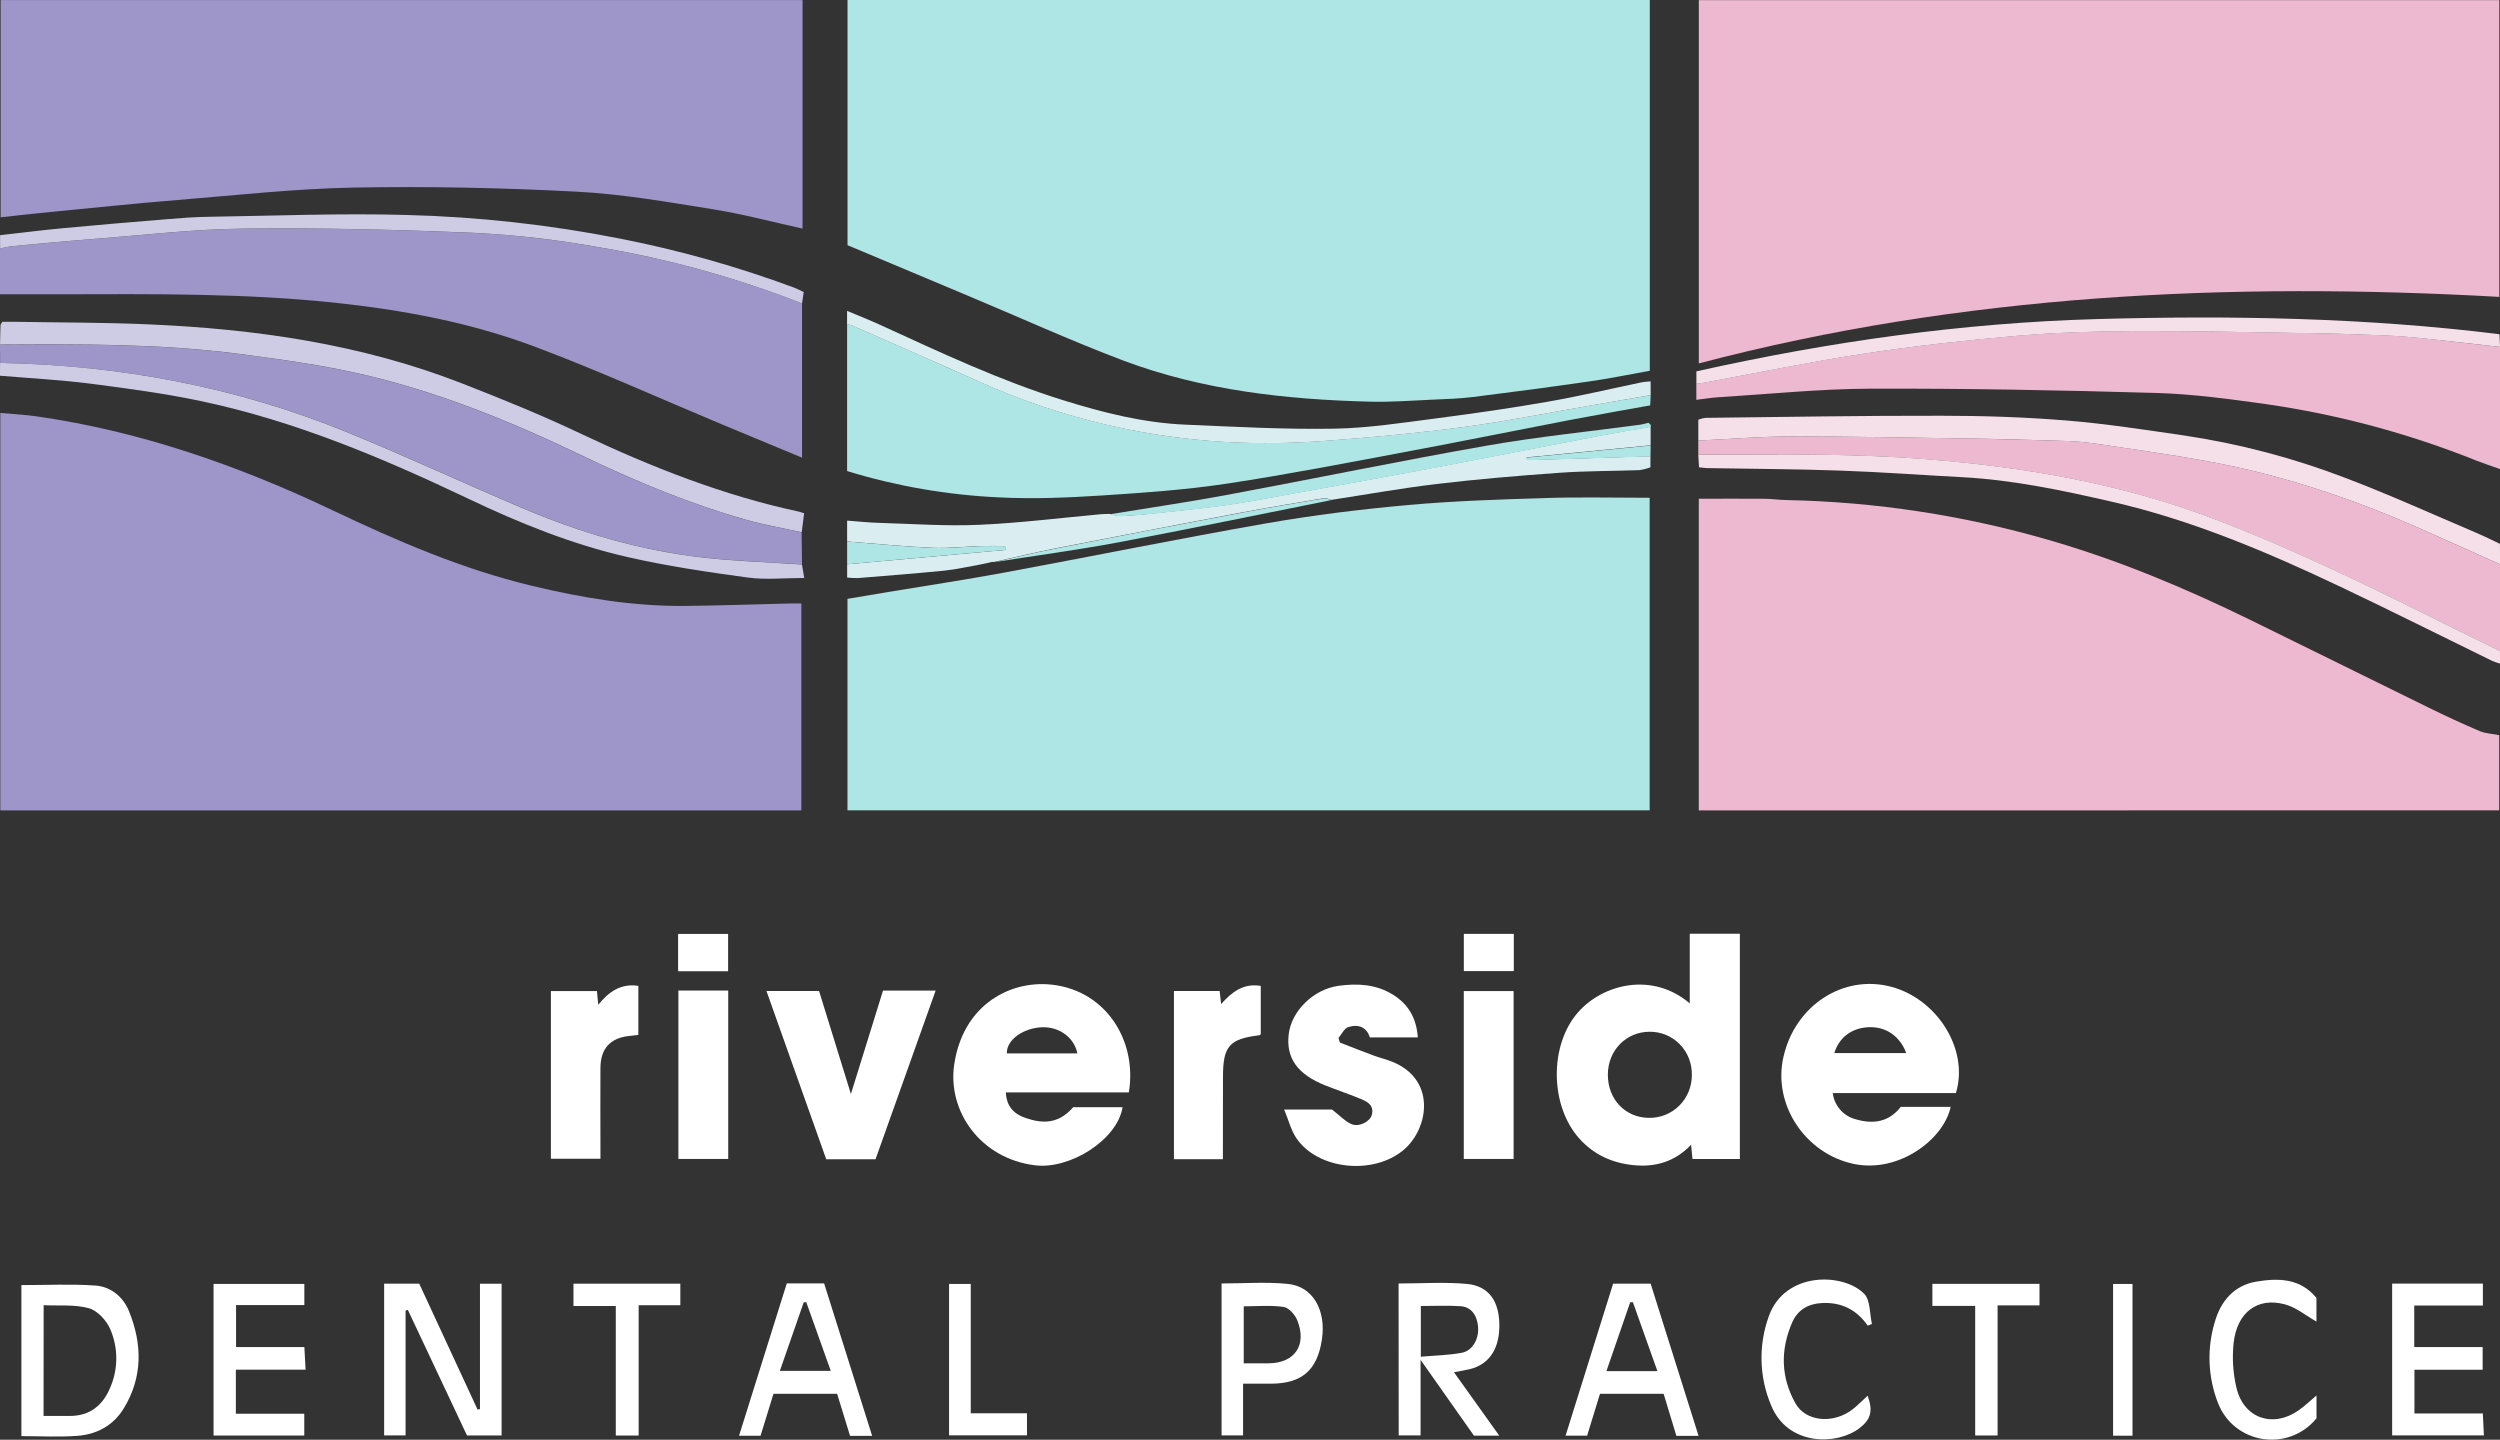 <svg width="224" height="129" viewBox="0 0 224 129" fill="none" xmlns="http://www.w3.org/2000/svg">
<rect x="0" y="0" width="224" height="129" fill="#333333" stroke="none"/>
<g clip-path="url(#clip0)">
<path d="M75.939 21.971V0H147.821V33.221C146.042 33.539 144.305 33.902 142.546 34.155C139.022 34.663 135.492 35.136 131.957 35.574C130.79 35.719 129.607 35.754 128.43 35.805C126.545 35.888 124.657 36.037 122.772 35.99C115.24 35.799 107.776 34.979 100.664 32.313C95.929 30.523 91.311 28.417 86.644 26.464L76.644 22.265C76.426 22.183 76.211 22.088 75.939 21.971Z" fill="#AEE6E5"/>
<path d="M152.214 32.561V0.012H223.937V26.6C199.805 25.254 175.878 26.337 152.214 32.561Z" fill="#EDB9D0"/>
<path d="M0.03 72.614V37.001C1.12 37.099 2.177 37.149 3.222 37.298C12.555 38.629 21.361 41.709 29.856 45.749C35.606 48.485 41.433 50.995 47.64 52.484C52.146 53.567 56.697 54.33 61.345 54.291C64.476 54.26 67.604 54.147 70.735 54.073C71.066 54.073 71.397 54.073 71.8 54.073V72.614H0.03Z" fill="#9E95C9"/>
<path d="M75.934 72.604V53.657L79.586 53.042C83.067 52.464 86.557 51.939 90.027 51.295C97.86 49.845 105.67 48.254 113.518 46.882C117.683 46.154 121.897 45.635 126.11 45.255C130.23 44.882 134.377 44.751 138.517 44.622C141.58 44.525 144.648 44.601 147.809 44.601V72.604H75.934Z" fill="#AEE6E5"/>
<path d="M152.21 72.612V44.687C154.162 44.687 156.065 44.675 157.978 44.687C158.682 44.687 159.386 44.792 160.092 44.806C168.038 44.967 175.928 46.169 183.567 48.383C189.812 50.185 195.788 52.689 201.625 55.544C206.945 58.144 212.247 60.781 217.564 63.383C219.082 64.128 220.608 64.84 222.168 65.502C222.679 65.721 223.274 65.74 223.925 65.871V72.606L152.21 72.612Z" fill="#EDB9D0"/>
<path d="M71.908 20.483C69.225 19.894 66.586 19.185 63.902 18.754C59.844 18.106 55.772 17.386 51.679 17.173C45.042 16.828 38.379 16.685 31.735 16.806C26.459 16.902 21.184 17.493 15.897 17.921C12.101 18.229 8.31 18.627 4.52 18.994C3.055 19.135 1.595 19.303 0.057 19.47V0.006H71.908V20.483Z" fill="#9E95C9"/>
<path d="M71.864 27.186V41.008C69.368 39.972 67.033 39.008 64.704 38.034C59.091 35.69 53.544 33.17 47.853 31.039C42.245 28.939 36.369 27.82 30.404 27.168C22.057 26.253 13.681 26.347 5.308 26.368C3.587 26.368 1.859 26.368 -0.008 26.368V22.264C0.318 22.184 0.648 22.12 0.98 22.074C3.354 21.852 5.726 21.622 8.104 21.44C12.693 21.087 17.281 20.536 21.874 20.486C28.773 20.41 35.694 20.579 42.596 20.874C46.25 21.063 49.889 21.482 53.492 22.129C59.772 23.17 65.928 24.865 71.864 27.186Z" fill="#9E95C9"/>
<path d="M224.004 31.083V42.027C223.216 41.748 222.561 41.539 221.924 41.287C215.846 38.845 209.503 37.141 203.028 36.209C199.77 35.752 196.487 35.305 193.204 35.209C184.666 34.961 176.125 34.798 167.583 34.825C163.011 34.842 158.442 35.319 153.873 35.6C153.285 35.637 152.7 35.74 151.992 35.826V34.368C152.093 34.37 152.194 34.364 152.294 34.352C157.211 33.449 162.109 32.426 167.047 31.673C171.586 30.98 176.159 30.478 180.734 30.082C184.218 29.78 187.728 29.672 191.226 29.662C196.524 29.641 201.821 29.76 207.119 29.846C209.351 29.881 211.564 29.963 213.786 30.051C214.926 30.1 216.064 30.199 217.201 30.318C219.469 30.568 221.733 30.832 224.004 31.083Z" fill="#EDB9D0"/>
<path d="M147.901 35.406C147.886 35.705 147.874 36.003 147.86 36.321C145.425 36.763 143.043 37.174 140.674 37.629C135.92 38.541 131.176 39.511 126.416 40.399C120.938 41.425 115.46 42.497 109.939 43.332C106.222 43.894 102.454 44.152 98.697 44.398C95.637 44.591 92.551 44.726 89.495 44.564C84.885 44.352 80.318 43.561 75.901 42.208V29.032C76.064 29.069 76.224 29.115 76.38 29.172C80.12 30.812 83.867 32.453 87.59 34.128C95.073 37.513 103.135 39.394 111.329 39.665C113.959 39.745 116.592 39.676 119.215 39.46C123.273 39.148 127.311 38.771 131.334 38.23C135.122 37.717 138.876 36.956 142.646 36.306L147.901 35.406Z" fill="#AEE6E5"/>
<path d="M0.008 32.518C0.008 31.971 0.008 31.423 -0.006 30.878C7.14 30.841 14.292 30.783 21.395 31.712C25.048 32.192 28.726 32.694 32.317 33.515C39.216 35.092 45.751 37.756 52.126 40.819C56.884 43.106 61.739 45.126 66.816 46.572C68.461 47.039 70.155 47.33 71.825 47.702L71.862 50.572C68.877 50.367 65.882 50.281 62.914 49.941C57.436 49.311 52.16 47.779 47.088 45.634C41.772 43.393 36.538 40.947 31.201 38.76C21.213 34.671 10.778 32.723 0.008 32.518Z" fill="#9E95C9"/>
<path d="M152.165 40.737V39.474C154.92 39.345 157.676 39.111 160.431 39.107C165.761 39.097 171.093 39.208 176.425 39.29C179.154 39.333 181.885 39.413 184.612 39.495C185.587 39.511 186.561 39.584 187.528 39.714C190.977 40.227 194.426 40.711 197.859 41.34C204.479 42.554 210.826 44.689 216.98 47.421C219.323 48.46 221.661 49.514 224 50.562V58.355C219.175 55.986 214.383 53.546 209.513 51.274C205.847 49.562 202.13 47.94 198.354 46.5C190.09 43.348 181.459 41.863 172.69 41.158C169.573 40.906 166.443 40.799 163.316 40.748C159.599 40.674 155.882 40.733 152.165 40.737Z" fill="#EDB9D0"/>
<path d="M151.404 89.903V83.661H155.892V103.844H151.644C151.607 103.454 151.568 103.064 151.522 102.57C150.089 104.077 148.347 104.596 146.38 104.399C144.467 104.209 142.814 103.477 141.497 102.004C138.859 99.043 138.81 93.633 141.403 90.692C143.629 88.168 148.046 87.05 151.404 89.903ZM151.589 96.301C151.599 95.796 151.508 95.294 151.323 94.825C151.138 94.356 150.862 93.929 150.511 93.57C150.16 93.21 149.741 92.926 149.28 92.732C148.818 92.539 148.323 92.441 147.823 92.444C145.697 92.444 144.063 94.115 144.063 96.303C144.063 98.491 145.611 100.13 147.716 100.159C148.224 100.173 148.729 100.083 149.202 99.894C149.675 99.706 150.106 99.423 150.467 99.062C150.829 98.701 151.115 98.27 151.308 97.794C151.501 97.319 151.596 96.809 151.589 96.295V96.301Z" fill="white"/>
<path d="M96.16 99.207H100.583C100.116 102.117 95.888 104.795 92.749 104.412C87.845 103.815 84.875 99.56 85.5 95.366C86.271 90.201 90.231 87.984 93.818 88.189C98.891 88.496 101.934 93.067 101.145 97.88H90.124C90.184 99.213 90.935 99.859 91.935 100.185C93.421 100.684 94.833 100.727 96.16 99.207ZM96.529 94.386C96.271 92.994 94.938 91.995 93.396 92.04C91.773 92.089 90.172 93.123 90.213 94.386H96.529Z" fill="white"/>
<path d="M175.25 97.936H164.213C164.282 98.495 164.518 99.02 164.889 99.44C165.26 99.861 165.749 100.158 166.29 100.292C167.814 100.741 169.243 100.553 170.304 99.177H174.778C174.169 102.07 170.143 105.14 166.088 104.285C161.762 103.372 158.816 98.982 159.798 94.694C160.843 90.075 165.17 87.268 169.466 88.418C173.615 89.54 176.431 94.066 175.25 97.936ZM164.353 94.357H170.799C170.227 92.813 168.952 91.966 167.415 92.038C165.925 92.106 164.791 92.936 164.353 94.357Z" fill="white"/>
<path d="M87.861 50.577C86.755 50.767 85.656 51.026 84.542 51.137C81.991 51.385 79.427 51.59 76.866 51.795C76.545 51.798 76.224 51.783 75.904 51.752V50.56L90.081 49.277L90.052 48.924C89.348 48.924 88.642 48.906 87.936 48.924C86.461 48.971 84.984 49.143 83.513 49.08C80.973 48.967 78.441 48.711 75.902 48.516V46.648C76.963 46.726 77.915 46.832 78.869 46.853C81.825 46.939 84.789 47.154 87.737 47.023C91.375 46.861 95.001 46.408 98.633 46.074C98.9 46.049 99.17 46.053 99.444 46.045C99.753 46.143 100.071 46.205 100.394 46.229C101.299 46.197 102.206 46.129 103.107 46.024C105.373 45.78 107.645 45.563 109.901 45.243C111.961 44.95 114.004 44.546 116.051 44.176C120.109 43.442 124.177 42.718 128.225 41.952C133.238 41.004 138.242 40.012 143.253 39.05C144.797 38.755 146.347 38.498 147.896 38.23C147.896 38.786 147.896 39.342 147.896 39.897L136.791 40.98L136.822 41.219L147.879 40.881V41.871C147.566 41.99 147.242 42.074 146.912 42.124C144.523 42.21 142.127 42.191 139.743 42.36C136.091 42.618 132.451 42.926 128.821 43.354C125.632 43.731 122.463 44.302 119.285 44.79C119.068 44.734 118.839 44.601 118.638 44.636C116.191 45.046 113.744 45.456 111.308 45.909C105.74 46.964 100.176 48.035 94.615 49.123C92.753 49.49 90.904 49.943 89.05 50.353H88.981L88.912 50.343L87.861 50.577Z" fill="#DAEEF2"/>
<path d="M71.833 47.693C70.163 47.322 68.469 47.031 66.823 46.563C61.751 45.128 56.892 43.098 52.134 40.811C45.759 37.747 39.224 35.084 32.325 33.507C28.734 32.686 25.061 32.184 21.403 31.704C14.302 30.775 7.148 30.832 0.002 30.869C0.014 30.289 0.026 29.711 0.045 29.132C0.045 29.073 0.103 29.015 0.205 28.833C0.499 28.833 0.86 28.833 1.219 28.833C5.233 28.901 9.25 28.886 13.259 29.061C22.88 29.471 32.349 30.822 41.395 34.353C45.006 35.762 48.605 37.224 52.111 38.892C58.387 41.861 64.8 44.388 71.589 45.844C71.687 45.864 71.78 45.903 72.05 45.989C71.985 46.541 71.908 47.117 71.833 47.693Z" fill="#CDCCE4"/>
<path d="M224.004 50.565C221.664 49.517 219.337 48.463 216.984 47.423C210.83 44.691 204.483 42.557 197.863 41.343C194.434 40.713 190.979 40.229 187.531 39.716C186.565 39.587 185.591 39.514 184.616 39.497C181.889 39.409 179.158 39.329 176.429 39.292C171.097 39.21 165.765 39.099 160.435 39.109C157.68 39.109 154.924 39.347 152.169 39.476V37.604C152.369 37.528 152.576 37.473 152.788 37.44C159.842 37.364 166.895 37.235 173.95 37.251C177.683 37.251 181.428 37.374 185.15 37.676C188.686 37.963 192.204 38.515 195.72 39.023C200.615 39.754 205.418 41.015 210.047 42.784C214.05 44.296 217.96 46.078 221.896 47.749C222.573 48.038 223.233 48.364 223.996 48.731L224.004 50.565Z" fill="#F5E0E9"/>
<path d="M115.06 99.415H119.349C120.041 99.95 120.503 100.462 121.077 100.715C121.771 101.018 122.772 100.493 122.922 99.872C123.125 99.027 122.516 98.705 121.907 98.457C120.879 98.028 119.819 97.678 118.783 97.267C116.251 96.265 115.21 94.807 115.471 92.649C115.721 90.586 117.677 88.644 119.917 88.332C121.611 88.095 123.281 88.179 124.805 89.12C126.201 89.983 126.917 91.238 127.036 92.953H122.739C122.451 92.011 121.684 91.739 120.793 92.032C120.438 92.147 120.213 92.668 119.929 93.002C119.97 93.143 120.012 93.283 120.053 93.412C121.067 93.806 122.082 94.208 123.108 94.587C123.583 94.763 124.078 94.882 124.551 95.057C128.759 96.603 128.039 101.113 125.768 103.03C123.078 105.304 118.093 104.833 116.153 101.976C115.682 101.285 115.471 100.397 115.06 99.415Z" fill="white"/>
<path d="M78.447 103.869H74.03C72.263 98.896 70.492 93.91 68.676 88.796H73.389L76.242 98.024C77.256 94.778 78.183 91.772 79.119 88.755H83.834L78.447 103.869Z" fill="white"/>
<path d="M0.008 32.518C10.772 32.723 21.207 34.678 31.197 38.769C36.535 40.955 41.768 43.401 47.084 45.643C52.156 47.786 57.432 49.318 62.91 49.949C65.878 50.289 68.873 50.378 71.857 50.581C71.916 50.931 71.975 51.282 72.06 51.785C70.283 51.785 68.611 51.967 67.004 51.748C63.38 51.255 59.747 50.722 56.184 49.902C51.241 48.77 46.536 46.865 41.955 44.683C34.285 41.031 26.48 37.747 18.153 35.969C14.842 35.262 11.472 34.813 8.112 34.378C5.474 34.04 2.824 33.904 -0.004 33.664L0.008 32.518Z" fill="#CDCCE4"/>
<path d="M152.165 40.737C155.882 40.737 159.599 40.674 163.324 40.737C166.451 40.793 169.582 40.899 172.698 41.147C181.467 41.853 190.098 43.337 198.362 46.489C202.14 47.925 205.857 49.551 209.521 51.264C214.391 53.536 219.183 55.98 224.008 58.345V59.46C223.776 59.397 223.548 59.319 223.324 59.228C218.8 57.018 214.3 54.756 209.751 52.596C203.124 49.455 196.39 46.596 189.214 44.952C184.793 43.938 180.363 42.999 175.823 42.757C172.17 42.562 168.504 42.292 164.842 42.163C160.898 42.025 156.949 42.013 153.003 41.943C152.774 41.943 152.544 41.9 152.234 41.871L152.165 40.737Z" fill="#F5E0E9"/>
<path d="M224.003 31.083C221.737 30.828 219.473 30.564 217.204 30.328C216.068 30.209 214.93 30.111 213.79 30.062C211.558 29.967 209.346 29.885 207.123 29.857C201.825 29.77 196.527 29.651 191.23 29.672C187.732 29.686 184.222 29.791 180.738 30.092C176.163 30.488 171.59 30.991 167.051 31.684C162.112 32.436 157.215 33.46 152.298 34.362C152.198 34.374 152.097 34.38 151.996 34.378V33.273C163.88 30.621 175.779 28.93 187.876 28.589C199.932 28.251 211.945 28.458 223.951 29.945C223.971 30.486 223.985 30.788 224.003 31.083Z" fill="#F5E0E9"/>
<path d="M71.863 27.187C65.931 24.864 59.777 23.167 53.499 22.123C49.897 21.476 46.258 21.057 42.604 20.868C35.705 20.573 28.786 20.405 21.882 20.481C17.288 20.53 12.701 21.082 8.111 21.434C5.734 21.617 3.362 21.845 0.988 22.068C0.658 22.117 0.331 22.182 0.008 22.265V21.071C1.98 20.85 3.841 20.614 5.707 20.44C8.785 20.151 11.867 19.892 14.947 19.642C16.189 19.54 17.432 19.437 18.678 19.425C24.584 19.338 30.499 19.092 36.399 19.261C42.853 19.425 49.283 20.138 55.619 21.391C60.907 22.432 66.104 23.898 71.161 25.774C71.411 25.868 71.648 25.997 72.013 26.169C71.958 26.5 71.912 26.842 71.863 27.187Z" fill="#CDCCE4"/>
<path d="M109.571 103.865H105.185V88.792H109.279C109.32 89.138 109.358 89.465 109.415 89.963C110.385 88.864 111.413 88.084 112.964 88.335V92.662C112.931 92.686 112.882 92.754 112.826 92.76C110.137 93.088 109.579 93.736 109.579 96.505L109.571 103.865Z" fill="white"/>
<path d="M57.196 88.334V92.725L56.352 92.823C54.678 93.014 53.812 93.955 53.8 95.668C53.781 97.989 53.8 100.308 53.8 102.63V103.821H49.36V88.798H53.485L53.603 90.028C54.55 88.868 55.614 88.092 57.196 88.334Z" fill="white"/>
<path d="M147.9 35.406L142.643 36.314C138.873 36.964 135.119 37.725 131.331 38.238C127.308 38.781 123.26 39.159 119.212 39.468C116.589 39.684 113.956 39.753 111.326 39.673C103.133 39.402 95.07 37.522 87.587 34.136C83.864 32.457 80.117 30.829 76.377 29.18C76.221 29.123 76.061 29.077 75.898 29.04V27.853C76.966 28.304 77.948 28.69 78.907 29.129C84.276 31.589 89.62 34.106 95.271 35.863C98.842 36.977 102.457 37.889 106.205 38.049C110.644 38.238 115.092 38.486 119.531 38.41C122.635 38.359 125.738 37.865 128.83 37.467C132.153 37.038 135.472 36.554 138.771 35.978C141.58 35.486 144.359 34.825 147.151 34.245C147.354 34.206 147.543 34.206 147.896 34.171L147.9 35.406Z" fill="#DAEEF2"/>
<path d="M43.005 126.256V115.02H44.943V128.616H41.843C40.092 124.896 38.317 121.129 36.543 117.364L36.34 117.426V128.614H34.419V115.018H37.564L42.79 126.297L43.005 126.256Z" fill="white"/>
<path d="M1.917 115.145C4.189 115.145 6.381 115.033 8.554 115.186C9.929 115.285 11.035 116.189 11.565 117.498C12.758 120.457 12.796 123.412 11.078 126.209C10.142 127.733 8.667 128.52 6.949 128.651C5.307 128.776 3.65 128.678 1.917 128.678V115.145ZM3.903 126.869H6.257C8.024 126.869 9.191 125.946 9.854 124.378C10.222 123.549 10.414 122.653 10.419 121.745C10.425 120.837 10.242 119.938 9.885 119.105C9.548 118.32 8.736 117.432 7.969 117.219C6.691 116.862 5.275 117.014 3.911 116.944L3.903 126.869Z" fill="white"/>
<path d="M60.785 88.753H65.249V103.842H60.785V88.753Z" fill="white"/>
<path d="M135.619 103.842H131.155V88.8H135.619V103.842Z" fill="white"/>
<path d="M125.313 115C127.389 115 129.418 114.858 131.421 115.038C133.423 115.219 134.373 116.624 134.342 118.875C134.312 121.07 133.249 122.442 131.339 122.749C131.053 122.796 130.769 122.858 130.276 122.954L134.334 128.635H132.066L127.284 121.843V128.61H125.324L125.313 115ZM127.306 121.562C128.611 121.445 129.82 121.431 130.99 121.205C131.952 121.022 132.522 119.952 132.437 118.892C132.352 117.832 131.802 117.097 130.885 117.036C129.718 116.958 128.542 117.017 127.306 117.017V121.562Z" fill="white"/>
<path d="M214.336 115.01H222.466V116.975H216.316V120.699H222.446V122.727H216.334V126.646H222.462C222.496 127.335 222.525 127.924 222.557 128.611H214.336V115.01Z" fill="white"/>
<path d="M21.133 126.673H27.263V128.623H19.135V115.041H27.269V116.936H21.151V120.699H27.271C27.307 121.386 27.34 121.974 27.382 122.723H21.133V126.673Z" fill="white"/>
<path d="M143.359 124.886C142.974 126.135 142.597 127.363 142.205 128.637H140.275C141.714 124.049 143.116 119.558 144.536 115.018H147.898L152.191 128.651H150.203L149.061 124.886H143.359ZM146.309 116.683H146.066L143.934 122.856H148.505C147.75 120.74 147.03 118.709 146.309 116.681V116.683Z" fill="white"/>
<path d="M70.496 114.992H73.841C75.262 119.518 76.694 124.048 78.145 128.654H76.165L75.006 124.882H69.303L68.146 128.641H66.219C67.657 124.046 69.065 119.555 70.496 114.992ZM72.247 116.669L72.009 116.698L69.875 122.83H74.438C73.691 120.728 72.969 118.697 72.239 116.669H72.247Z" fill="white"/>
<path d="M111.379 123.979V128.61H109.453V114.999C111.454 114.999 113.452 114.839 115.416 115.042C117.648 115.272 118.833 117.409 118.445 120.007C118.032 122.78 116.646 123.979 113.832 123.979H111.379ZM111.439 122.152C112.227 122.152 112.957 122.152 113.69 122.152C116.009 122.132 117.123 120.512 116.238 118.303C116.035 117.801 115.485 117.171 115.021 117.103C113.85 116.931 112.639 117.046 111.439 117.046V122.152Z" fill="white"/>
<path d="M167.346 118.775C166.343 117.34 164.992 116.669 163.259 116.751C162.022 116.81 161.076 117.366 160.589 118.469C159.512 120.93 159.553 123.391 160.873 125.743C161.819 127.421 164.339 127.609 166.059 126.225C166.504 125.866 166.905 125.454 167.342 125.054C167.841 126.441 167.632 127.189 166.575 127.989C164.56 129.508 160.18 129.57 158.694 125.922C157.617 123.38 157.544 120.518 158.491 117.924C159.93 113.894 165.187 114.028 167.039 115.935C167.593 116.509 167.514 117.709 167.725 118.621L167.346 118.775Z" fill="white"/>
<path d="M207.558 125.034V127.085C205.032 130.148 200.187 129.404 198.736 125.719C197.832 123.412 197.726 120.864 198.434 118.488C198.969 116.579 200.176 115.166 202.153 114.836C204.129 114.506 206.095 114.51 207.554 116.298V118.414C206.641 117.902 205.728 117.126 204.685 116.858C202.25 116.226 200.442 117.588 200.134 120.317C199.989 121.673 200.077 123.044 200.393 124.369C201.045 127.091 203.66 127.977 205.949 126.369C206.47 126.01 206.933 125.561 207.558 125.034Z" fill="white"/>
<path d="M147.898 38.26C146.35 38.533 144.799 38.789 143.255 39.081C138.244 40.042 133.24 41.035 128.227 41.982C124.169 42.749 120.111 43.473 116.053 44.207C114.006 44.577 111.963 44.98 109.904 45.274C107.647 45.594 105.375 45.811 103.109 46.055C102.208 46.151 101.301 46.219 100.396 46.26C100.073 46.236 99.755 46.174 99.446 46.076C102.926 45.505 106.418 44.999 109.885 44.353C117.68 42.903 125.449 41.293 133.257 39.923C137.785 39.128 142.371 38.672 146.93 38.057C147.194 38.023 147.451 37.938 147.713 37.879L147.916 38.084C147.914 38.143 147.907 38.202 147.898 38.26Z" fill="#AEE6E5"/>
<path d="M173.141 117.008V115.033H182.738V116.962H178.984V128.619H176.977V117.008H173.141Z" fill="white"/>
<path d="M55.175 128.625V117.018H51.383V115.018H60.957V116.948H57.224V128.625H55.175Z" fill="white"/>
<path d="M85.037 128.607V115.041H86.979V126.63H92.017V128.607H85.037Z" fill="white"/>
<path d="M191.072 128.639H189.333V115.043H191.072V128.639Z" fill="white"/>
<path d="M65.239 87.024H60.759V83.68H65.239V87.024Z" fill="white"/>
<path d="M131.159 87.01V83.675H135.637V87.01H131.159Z" fill="white"/>
<path d="M75.902 48.524C78.439 48.719 80.975 48.975 83.513 49.088C84.984 49.151 86.461 48.979 87.936 48.932C88.642 48.91 89.356 48.932 90.052 48.932L90.081 49.272L75.904 50.556C75.904 49.875 75.902 49.201 75.902 48.524Z" fill="#AEE6E5"/>
<path d="M89.053 50.372C90.907 49.961 92.756 49.506 94.618 49.141C100.18 48.047 105.744 46.976 111.31 45.928C113.745 45.466 116.194 45.062 118.641 44.654C118.844 44.619 119.071 44.753 119.288 44.808C112.925 46.077 106.571 47.398 100.196 48.596C96.499 49.289 92.768 49.785 89.053 50.372Z" fill="#AEE6E5"/>
<path d="M147.884 40.901L136.826 41.24L136.796 41L147.9 39.917C147.894 40.245 147.89 40.573 147.884 40.901Z" fill="#AEE6E5"/>
<path d="M87.861 50.577L88.908 50.361L87.861 50.577Z" fill="#AEE6E5"/>
<path d="M147.904 38.065L147.701 37.86L147.904 38.065Z" fill="#DAEEF2"/>
</g>
<defs>
<clipPath id="clip0">
<rect width="224" height="129" fill="white"/>
</clipPath>
</defs>
</svg>
